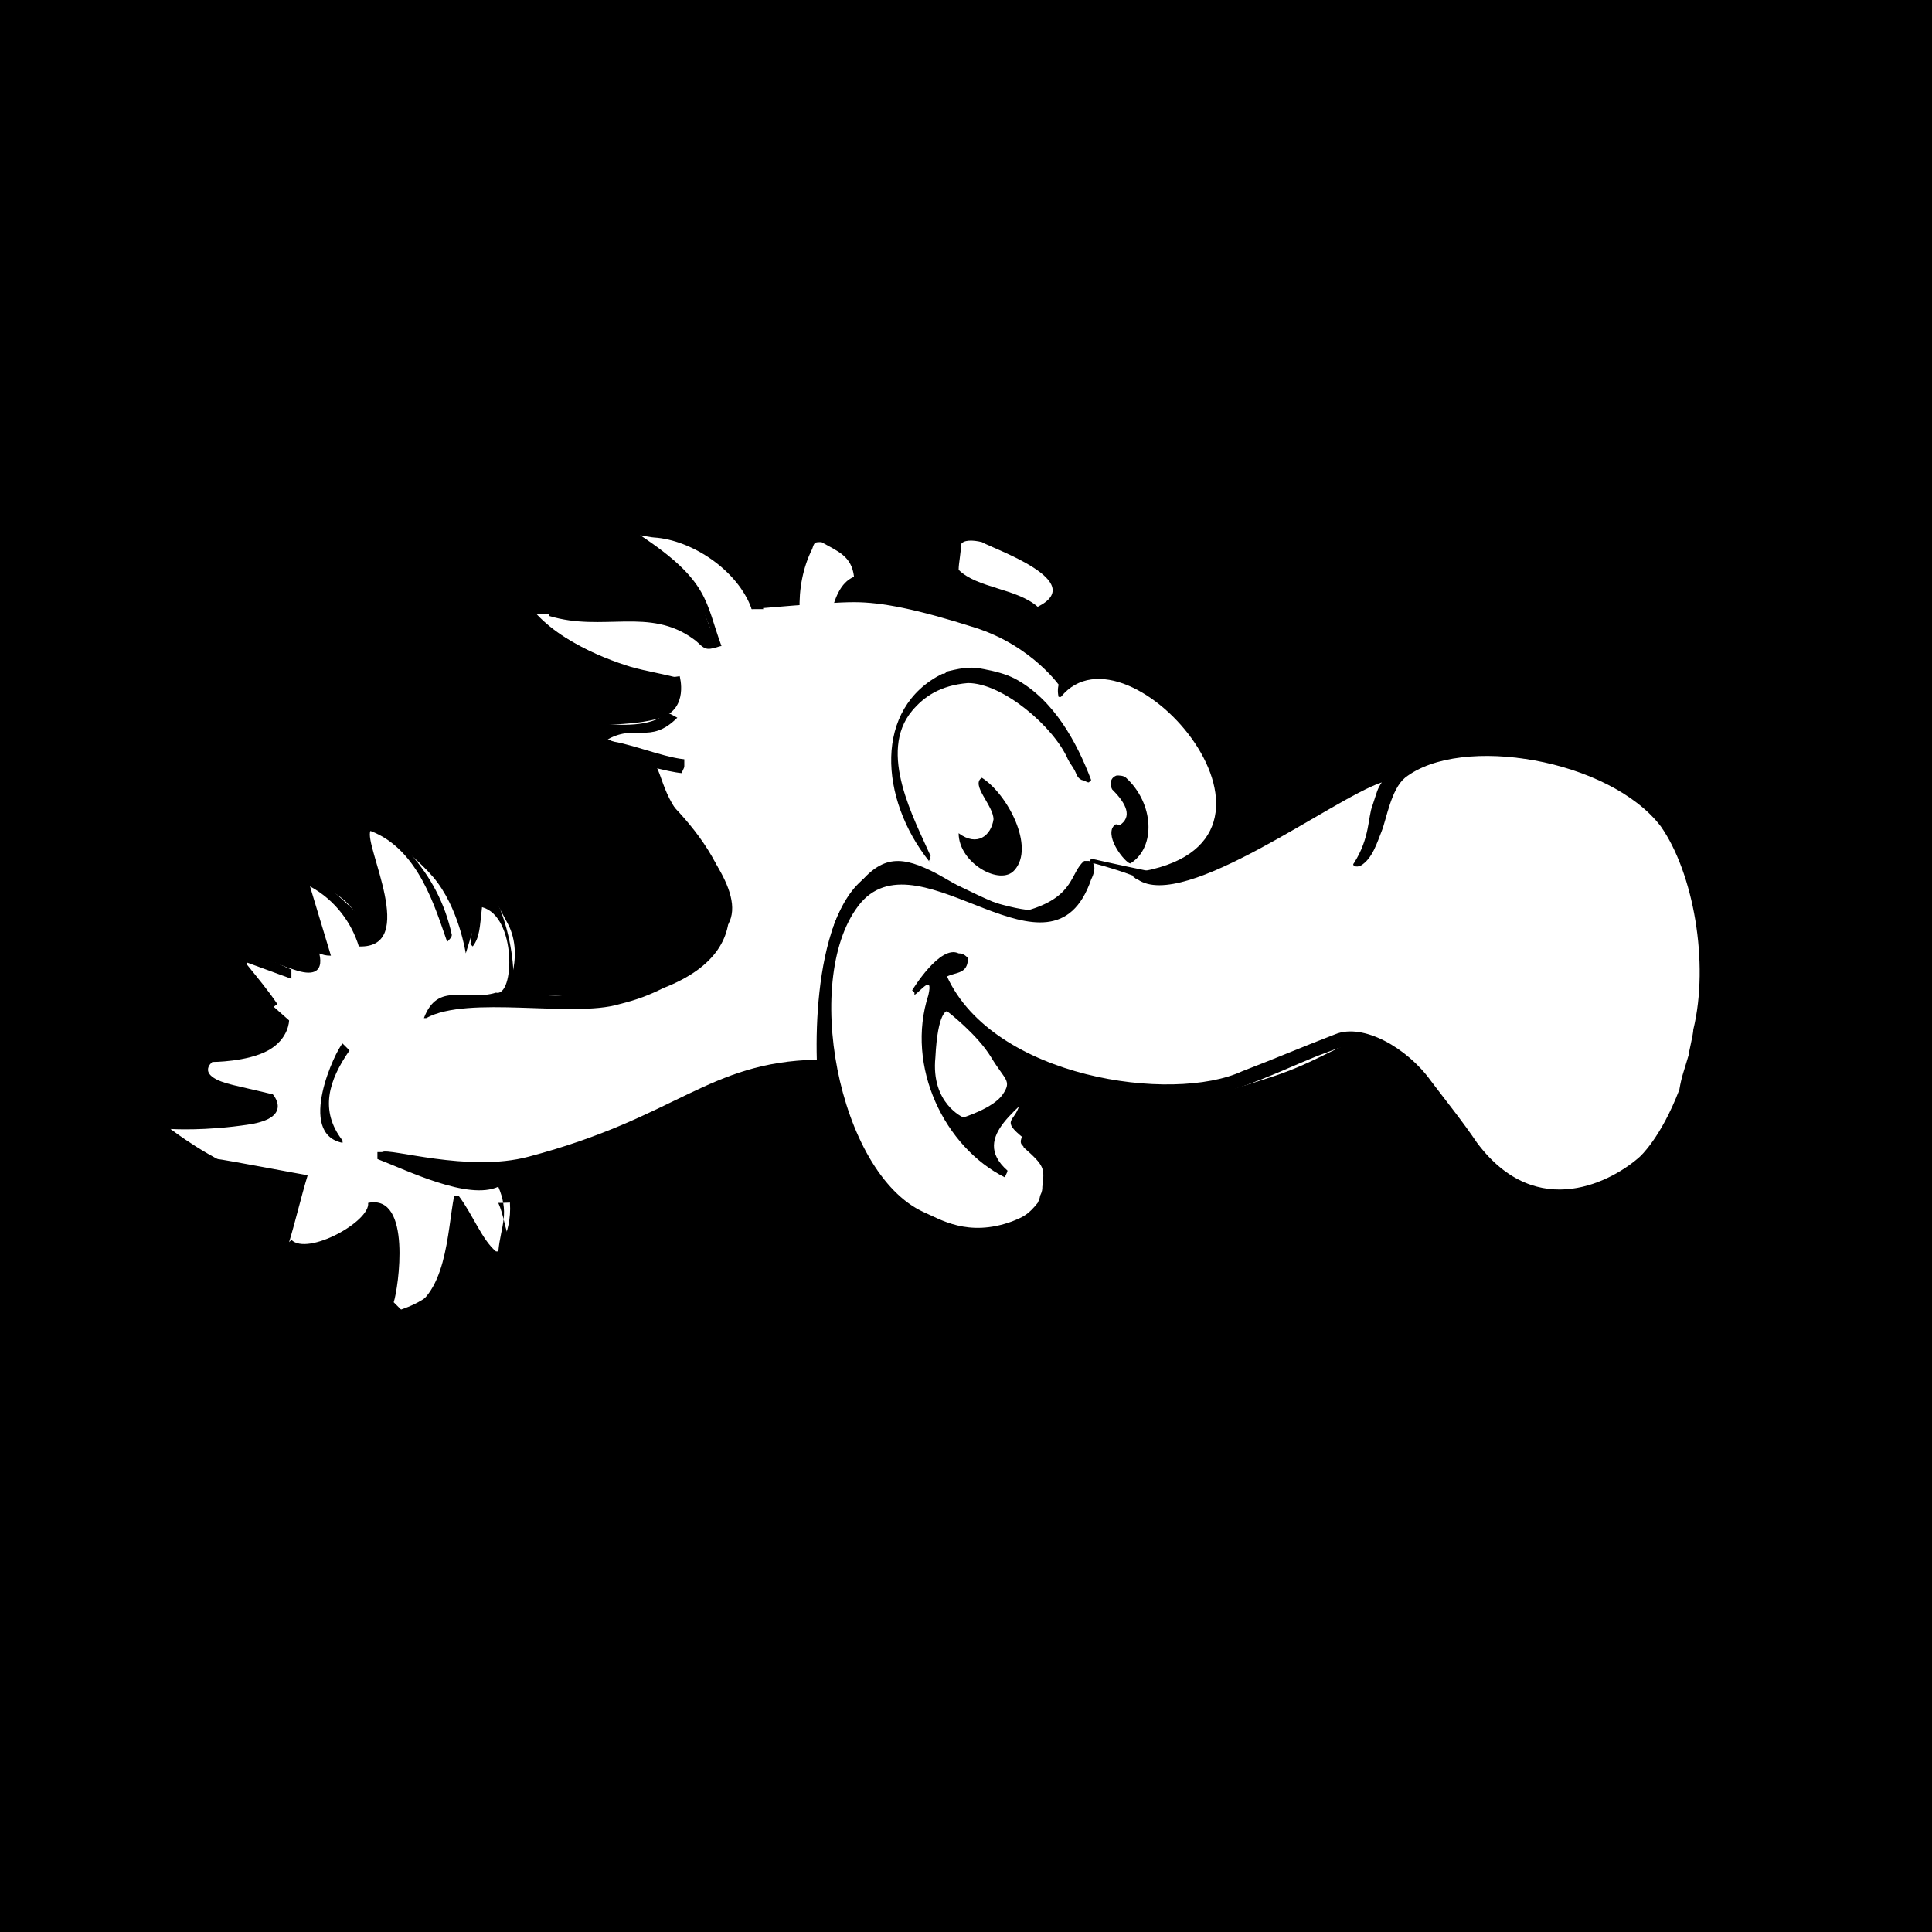 <svg width="180" height="180" viewBox="0 0 180 180" fill="none" xmlns="http://www.w3.org/2000/svg">
<rect x="0" y="0" width="180" height="180" fill="#808080" stroke="none"/>
<g clip-path="url(#clip0_1374_1451)">
<rect width="180" height="180" fill="black"/>
<path d="M98.844 64.067C98.844 64.067 96.245 60.193 90.83 58.471C85.415 56.748 82.166 56.102 79.567 56.102C76.968 56.102 70.036 56.748 70.036 56.748C70.036 56.748 69.387 52.873 65.488 51.151C61.589 49.429 57.69 49.644 57.69 49.644C57.69 49.644 63.105 51.797 64.405 54.38C65.704 56.964 66.354 59.116 66.354 59.116C66.354 59.116 63.322 56.318 59.64 56.748C55.957 57.179 49.892 57.179 49.892 57.179C49.892 57.179 50.975 58.901 56.174 61.269C61.372 63.637 63.322 62.991 63.322 62.991C63.322 62.991 64.188 66.005 61.589 66.866C58.99 67.727 54.008 67.512 54.008 67.512C54.008 67.512 57.474 69.449 59.64 70.095C61.806 70.741 61.156 73.109 63.322 75.907C65.488 78.706 70.036 83.872 67.437 86.671C64.838 89.254 60.289 92.483 53.791 92.698C47.51 92.914 46.86 93.129 46.86 93.129C46.86 93.129 49.026 89.254 47.293 86.025C45.56 82.796 45.56 82.796 45.56 82.796C45.56 82.796 45.127 83.227 44.261 86.025C43.395 88.823 43.395 88.823 43.395 88.823C43.395 88.823 42.745 84.518 40.362 81.72C37.98 78.921 33.431 76.123 33.431 76.123C33.431 76.123 36.03 82.796 35.38 84.949C34.73 86.886 34.514 87.747 34.514 87.747C34.514 87.747 33.648 84.518 30.832 83.011C28.016 81.504 28.016 81.504 28.016 81.504L29.532 88.178C29.532 88.178 31.048 91.622 27.366 90.33C23.901 89.254 21.518 87.317 21.518 87.317C21.518 87.317 21.085 89.9 23.034 91.622C24.983 93.344 26.933 95.066 26.933 95.066C26.933 95.066 26.933 96.788 24.983 97.865C23.034 98.941 19.785 98.941 19.785 98.941C19.785 98.941 18.052 100.233 21.735 101.094C25.417 101.955 25.417 101.955 25.417 101.955C25.417 101.955 27.366 104.108 23.251 104.754C19.135 105.399 15.886 105.184 15.886 105.184C15.886 105.184 19.785 108.198 23.251 109.274C26.716 110.351 27.583 110.566 27.583 110.566C27.583 110.566 28.016 112.503 26.933 114.225C25.85 115.948 25.85 115.948 25.85 115.948C25.85 115.948 27.149 119.177 31.048 117.239C34.947 115.302 35.813 114.225 35.813 114.225V122.406C35.813 122.406 39.929 121.76 41.228 119.177C42.745 116.593 42.745 113.795 42.745 113.795L45.994 117.239C45.994 117.239 47.727 115.086 47.51 112.073C47.293 109.059 46.21 108.413 46.21 108.413C46.21 108.413 53.575 108.628 59.64 105.184C65.488 101.74 69.82 99.587 72.852 99.156C75.885 98.726 76.751 98.726 76.751 98.726C76.751 98.726 75.885 88.608 78.484 84.518C81.083 80.428 82.816 79.567 85.632 80.643C88.448 81.72 89.964 83.442 93.429 84.303C96.678 85.164 98.628 85.164 100.144 82.581C101.66 79.998 101.66 79.998 101.66 79.998C101.66 79.998 104.476 80.643 106.642 81.074C108.808 81.504 109.891 81.935 112.057 79.352C114.223 76.768 115.089 71.817 111.191 67.727C107.292 63.852 105.126 61.915 102.743 62.13C101.01 62.561 98.844 64.067 98.844 64.067Z" fill="white"/>
<path fill-rule="evenodd" clip-rule="evenodd" d="M101.877 80.428C101.877 80.428 103.61 80.859 105.343 81.504C107.075 82.15 108.808 82.15 108.808 82.15C108.808 82.15 113.357 80.859 120.505 76.984C127.652 73.109 132.634 69.449 141.082 70.526C149.529 71.602 154.727 73.755 157.543 80.213C160.576 86.671 159.926 97.219 158.193 101.524C156.46 105.83 153.211 111.857 148.013 112.288C142.814 112.718 139.782 111.857 135.233 105.184C130.468 98.726 128.519 96.358 126.353 97.004C124.187 97.65 122.237 99.156 118.122 100.448C114.223 101.74 108.375 103.462 103.61 102.386C98.844 101.094 97.112 100.233 97.112 100.233C97.112 100.233 95.379 101.524 94.946 103.031C94.513 104.538 93.213 104.323 95.379 106.045C97.545 107.767 99.061 109.92 97.978 111.857C96.895 114.01 94.946 116.378 90.397 116.378C85.849 116.378 81.95 114.01 80 108.844C77.834 103.892 75.668 97.434 77.184 90.976C78.701 84.518 80.217 81.935 83.249 81.935C86.282 81.935 88.448 83.227 92.13 84.518C95.812 85.81 97.328 86.671 99.278 84.088C101.227 81.504 101.877 80.428 101.877 80.428Z" fill="white"/>
<path d="M66.354 60.408C65.488 60.623 65.271 59.977 64.621 59.547C60.506 56.533 56.174 58.901 51.192 57.394V56.964C53.575 56.748 56.39 55.887 58.123 56.318C58.123 56.318 62.672 56.102 66.137 58.471C64.621 53.95 60.073 50.936 56.39 50.075L57.04 48.783H58.556L63.105 49.429C67.22 50.505 70.036 53.519 71.119 56.748H70.036C68.737 53.089 64.405 50.29 60.939 50.075C60.722 50.075 59.639 49.86 59.639 49.86C66.137 54.165 65.704 56.102 67.22 60.193C67.004 60.193 66.571 60.408 66.354 60.408Z" fill="black"/>
<path d="M63.322 63.852C63.322 63.852 63.105 64.067 63.105 64.283C57.907 62.776 51.625 61.484 48.16 55.241H48.593C50.542 59.116 55.957 61.269 58.773 62.13C60.289 62.561 61.805 62.776 63.322 63.206V63.852Z" fill="black"/>
<path d="M159.276 81.935C159.492 82.365 159.492 82.581 159.709 83.011C160.359 85.81 161.008 89.039 160.142 92.914C159.709 99.802 158.193 106.476 151.045 111.642C149.745 112.503 148.229 112.934 146.28 113.149C138.699 114.01 133.933 104.969 131.551 101.955C130.251 100.018 127.652 97.65 126.352 97.434C125.269 97.434 124.62 97.65 123.537 98.08C118.122 100.018 109.891 105.399 98.627 101.524C98.194 101.309 97.544 101.094 97.111 100.879C95.595 103.031 90.18 105.83 93.862 109.059C93.862 109.274 93.646 109.489 93.646 109.705C88.014 106.906 84.332 99.372 86.498 92.698C86.931 90.761 85.848 92.268 85.198 92.698V92.483L84.982 92.268C84.982 92.268 87.581 87.963 89.314 88.823C89.747 88.823 89.963 89.039 90.18 89.254C90.18 90.761 89.097 90.546 88.231 90.976C92.563 100.448 109.241 102.816 115.739 99.802C118.555 98.726 121.587 97.434 124.403 96.358C127.002 95.282 131.118 97.65 133.284 100.663C134.583 102.386 136.316 104.538 137.616 106.476C143.247 114.01 150.395 109.92 152.778 107.767C152.778 107.767 154.727 106.045 156.46 101.524C156.676 100.233 156.893 99.802 157.326 98.295C157.326 98.08 157.76 96.358 157.76 95.927C159.276 89.685 157.759 81.289 154.727 76.984C149.962 70.741 136.099 68.373 130.901 72.463C129.601 73.539 129.168 76.338 128.735 77.414C128.302 78.491 127.869 79.998 126.786 80.643C126.352 80.859 125.919 80.643 126.136 80.428C127.652 78.06 127.435 76.123 127.869 75.046C128.302 73.755 128.302 73.539 128.735 72.894C124.186 74.4 110.324 84.949 105.992 81.935C105.775 81.935 105.775 81.72 105.559 81.72C105.775 81.504 105.775 81.504 105.775 81.289C123.537 78.706 105.126 57.179 98.844 64.929H98.627C98.194 62.991 99.927 61.7 102.526 61.7C103.609 61.484 105.126 61.915 106.209 62.561C113.356 67.297 114.873 72.248 114.656 78.491H115.089C116.822 78.06 121.154 75.692 123.753 73.97C131.118 68.803 145.63 67.297 153.427 73.539C156.46 76.123 158.193 78.491 158.842 80.428C159.059 81.289 159.059 81.289 159.276 81.935Z" fill="black"/>
<path d="M86.715 79.782C86.498 79.782 86.715 79.998 86.715 79.998C86.595 80.116 86.542 80.169 86.554 80.229C86.607 80.296 86.66 80.362 86.715 80.428C86.617 80.331 86.563 80.278 86.554 80.229C81.935 74.421 81.373 65.968 87.797 62.776C88.014 62.776 88.014 62.776 88.231 62.561C89.963 62.13 90.613 62.13 91.696 62.345C92.779 62.561 93.646 62.776 94.512 63.206C98.194 65.144 100.36 69.234 101.66 72.678L101.443 72.894C101.227 72.894 101.01 72.678 100.794 72.678C100.36 72.463 100.36 72.248 100.144 71.817C99.927 71.387 99.71 71.171 99.494 70.741C98.194 67.727 93.429 63.637 90.18 63.637C87.581 63.852 86.065 64.929 84.982 66.22C81.733 70.095 85.198 76.338 86.715 79.782Z" fill="black"/>
<path d="M50.326 65.574C53.358 67.512 60.289 68.373 62.022 66.436C62.455 66.436 62.672 66.651 63.105 66.866C60.506 69.449 59.206 67.297 56.39 69.019C58.123 69.019 61.589 70.526 63.755 70.741V71.387C63.755 71.602 63.538 71.817 63.538 72.032C60.939 71.817 50.326 68.588 50.109 65.79L50.326 65.574Z" fill="black"/>
<path d="M105.342 80.428C105.126 80.643 103.176 78.491 103.609 77.199C104.043 76.338 104.259 77.199 104.476 76.768C105.559 75.907 104.692 74.616 103.609 73.539C103.393 73.109 103.393 72.463 104.043 72.248C104.259 72.248 104.692 72.248 104.909 72.463C107.508 74.831 107.725 78.921 105.342 80.428Z" fill="black"/>
<path d="M94.512 81.074C93.213 82.581 89.314 80.428 89.314 77.629C91.046 78.921 92.346 77.845 92.563 76.338C92.563 75.046 90.397 73.109 91.48 72.463C93.862 73.97 96.462 78.921 94.512 81.074Z" fill="black"/>
<path d="M44.044 88.178L43.828 87.963C44.044 86.025 44.694 83.227 42.095 81.935L42.745 81.289C46.21 80.213 48.376 89.039 47.726 92.483C54.224 93.99 64.838 89.9 66.354 86.24C68.52 81.72 63.105 79.136 61.805 75.692C61.805 75.477 62.022 75.046 62.239 74.616C67.87 80.213 71.769 88.178 61.805 92.053C60.506 92.698 59.423 93.129 57.69 93.559C53.358 94.851 43.611 92.698 39.712 94.851H39.495C40.795 91.407 43.394 93.344 46.21 92.483C47.943 92.914 48.16 85.379 44.91 84.518C44.694 86.456 44.694 87.317 44.044 88.178Z" fill="black"/>
<path d="M33.647 85.379H33.864C35.163 81.074 30.831 78.491 30.398 74.185C30.398 73.97 31.048 73.755 31.698 74.185C36.68 77.414 40.795 81.074 42.095 87.101C42.095 87.317 41.878 87.532 41.661 87.747C40.578 84.733 39.062 79.136 34.514 77.414C33.864 78.706 39.062 88.393 33.431 88.178C32.781 86.025 31.265 83.872 28.882 82.581L30.831 89.039C29.748 89.039 29.965 88.608 28.449 88.823C27.366 86.671 27.149 82.15 25.633 80.859C25.633 80.859 25.85 80.643 25.85 80.428C26.716 79.998 27.366 79.782 28.232 80.643C30.182 82.15 31.915 83.872 33.647 85.379Z" fill="black"/>
<path d="M95.379 105.615L95.595 105.399C103.609 107.121 97.328 115.732 91.913 118.961C89.53 119.607 88.014 119.607 86.065 119.392C79.783 117.67 77.401 110.135 75.668 103.247C71.578 100.412 63.469 106.172 59.856 107.767L57.69 108.844L57.578 108.894C55.219 109.96 52.428 111.222 48.376 111.857C48.376 112.005 47.46 112.051 46.883 112.066C46.98 112.625 46.976 113.117 46.921 113.6C47.13 114.438 47.352 115.447 48.16 117.454C47.943 117.454 47.293 117.024 46.643 116.593C46.86 120.253 44.694 120.899 42.311 121.114C42.961 120.253 42.961 119.607 42.528 118.961C42.095 118.1 41.878 118.315 41.661 118.746C39.712 124.128 37.546 124.774 33.431 125.419C33.431 125.204 33.214 124.989 32.998 124.774H34.514L34.73 124.558V120.683C33.864 121.114 33.214 121.329 32.564 121.76C30.203 121.631 29.102 121.057 27.799 119.177C26.5 118.746 24.55 118.1 24.117 115.732C25.85 114.656 26.066 114.656 26.933 113.149C26.066 112.288 21.734 110.781 19.785 109.274C20.218 108.628 20.218 108.844 20.218 107.983C20.651 107.983 28.449 109.489 28.666 109.489C28.016 111.642 27.582 113.58 26.933 115.732L27.149 115.517C28.666 117.024 34.514 113.795 34.297 112.073C38.413 111.212 37.113 120.038 36.68 121.329L37.546 122.19C41.661 121.114 41.661 114.656 42.311 111.427H42.745C44.044 113.149 44.91 115.517 46.21 116.593H46.427C46.538 115.382 46.818 114.509 46.921 113.6C46.794 113.09 46.673 112.643 46.427 112.073C46.427 112.073 46.619 112.073 46.883 112.066C46.806 111.618 46.662 111.128 46.427 110.566C43.611 111.857 37.979 109.059 35.163 107.983V107.337H35.597C36.246 106.906 43.611 109.274 49.243 107.767C63.105 104.108 65.921 98.941 76.101 98.726C75.884 91.192 77.401 78.491 85.848 81.074C88.447 81.72 93.862 85.379 96.028 84.733C100.144 83.442 99.71 81.289 101.01 80.213H101.443C102.31 80.428 101.877 81.504 101.66 81.935C97.978 92.698 85.848 77.629 80.216 84.088C74.585 90.761 78.05 109.274 86.065 112.934C87.581 113.58 90.18 115.302 94.296 113.795C95.379 113.364 95.812 113.149 96.678 112.073C96.678 112.073 96.895 111.642 96.895 111.427C97.111 110.996 97.111 110.781 97.111 110.566C97.328 108.844 97.328 108.628 95.379 106.906C95.379 106.691 94.945 106.691 95.162 106.045C95.162 106.045 95.379 105.83 95.379 105.615Z" fill="black"/>
<path d="M27.149 90.33V91.192L23.034 89.685V89.9C23.9 90.976 24.983 92.268 25.85 93.559C25.416 93.775 25.2 94.205 24.983 94.421C22.168 93.129 19.568 88.608 19.785 85.379H20.218C21.734 87.532 24.55 89.254 27.149 90.33Z" fill="black"/>
<path d="M31.915 106.476C27.582 105.615 31.265 97.865 31.915 97.219L32.564 97.865C30.615 100.663 29.748 103.462 31.915 106.26V106.476Z" fill="black"/>
<path d="M89.53 50.721C89.747 50.29 90.613 50.29 91.48 50.505C92.563 51.151 101.443 54.165 96.678 56.533C94.729 54.811 91.046 54.811 89.314 53.089C89.314 52.443 89.53 51.582 89.53 50.721Z" fill="white"/>
<path d="M79.567 53.735C76.968 54.811 77.401 59.977 76.101 61.915C74.152 59.332 73.935 54.596 75.668 51.151C75.885 50.505 75.885 50.505 76.534 50.505C78.05 51.367 79.35 51.797 79.567 53.735Z" fill="white"/>
<path fill-rule="evenodd" clip-rule="evenodd" d="M88.231 94.205C88.231 94.205 91.047 96.358 92.346 98.511C93.646 100.663 94.296 100.663 93.429 101.955C92.563 103.247 89.747 104.108 89.747 104.108C89.747 104.108 86.715 102.816 87.148 98.511C87.364 94.205 88.231 94.205 88.231 94.205Z" fill="white"/>
</g>
<defs>
<clipPath id="clip0_1374_1451">
<rect width="180" height="180" fill="white"/>
</clipPath>
</defs>
</svg>
